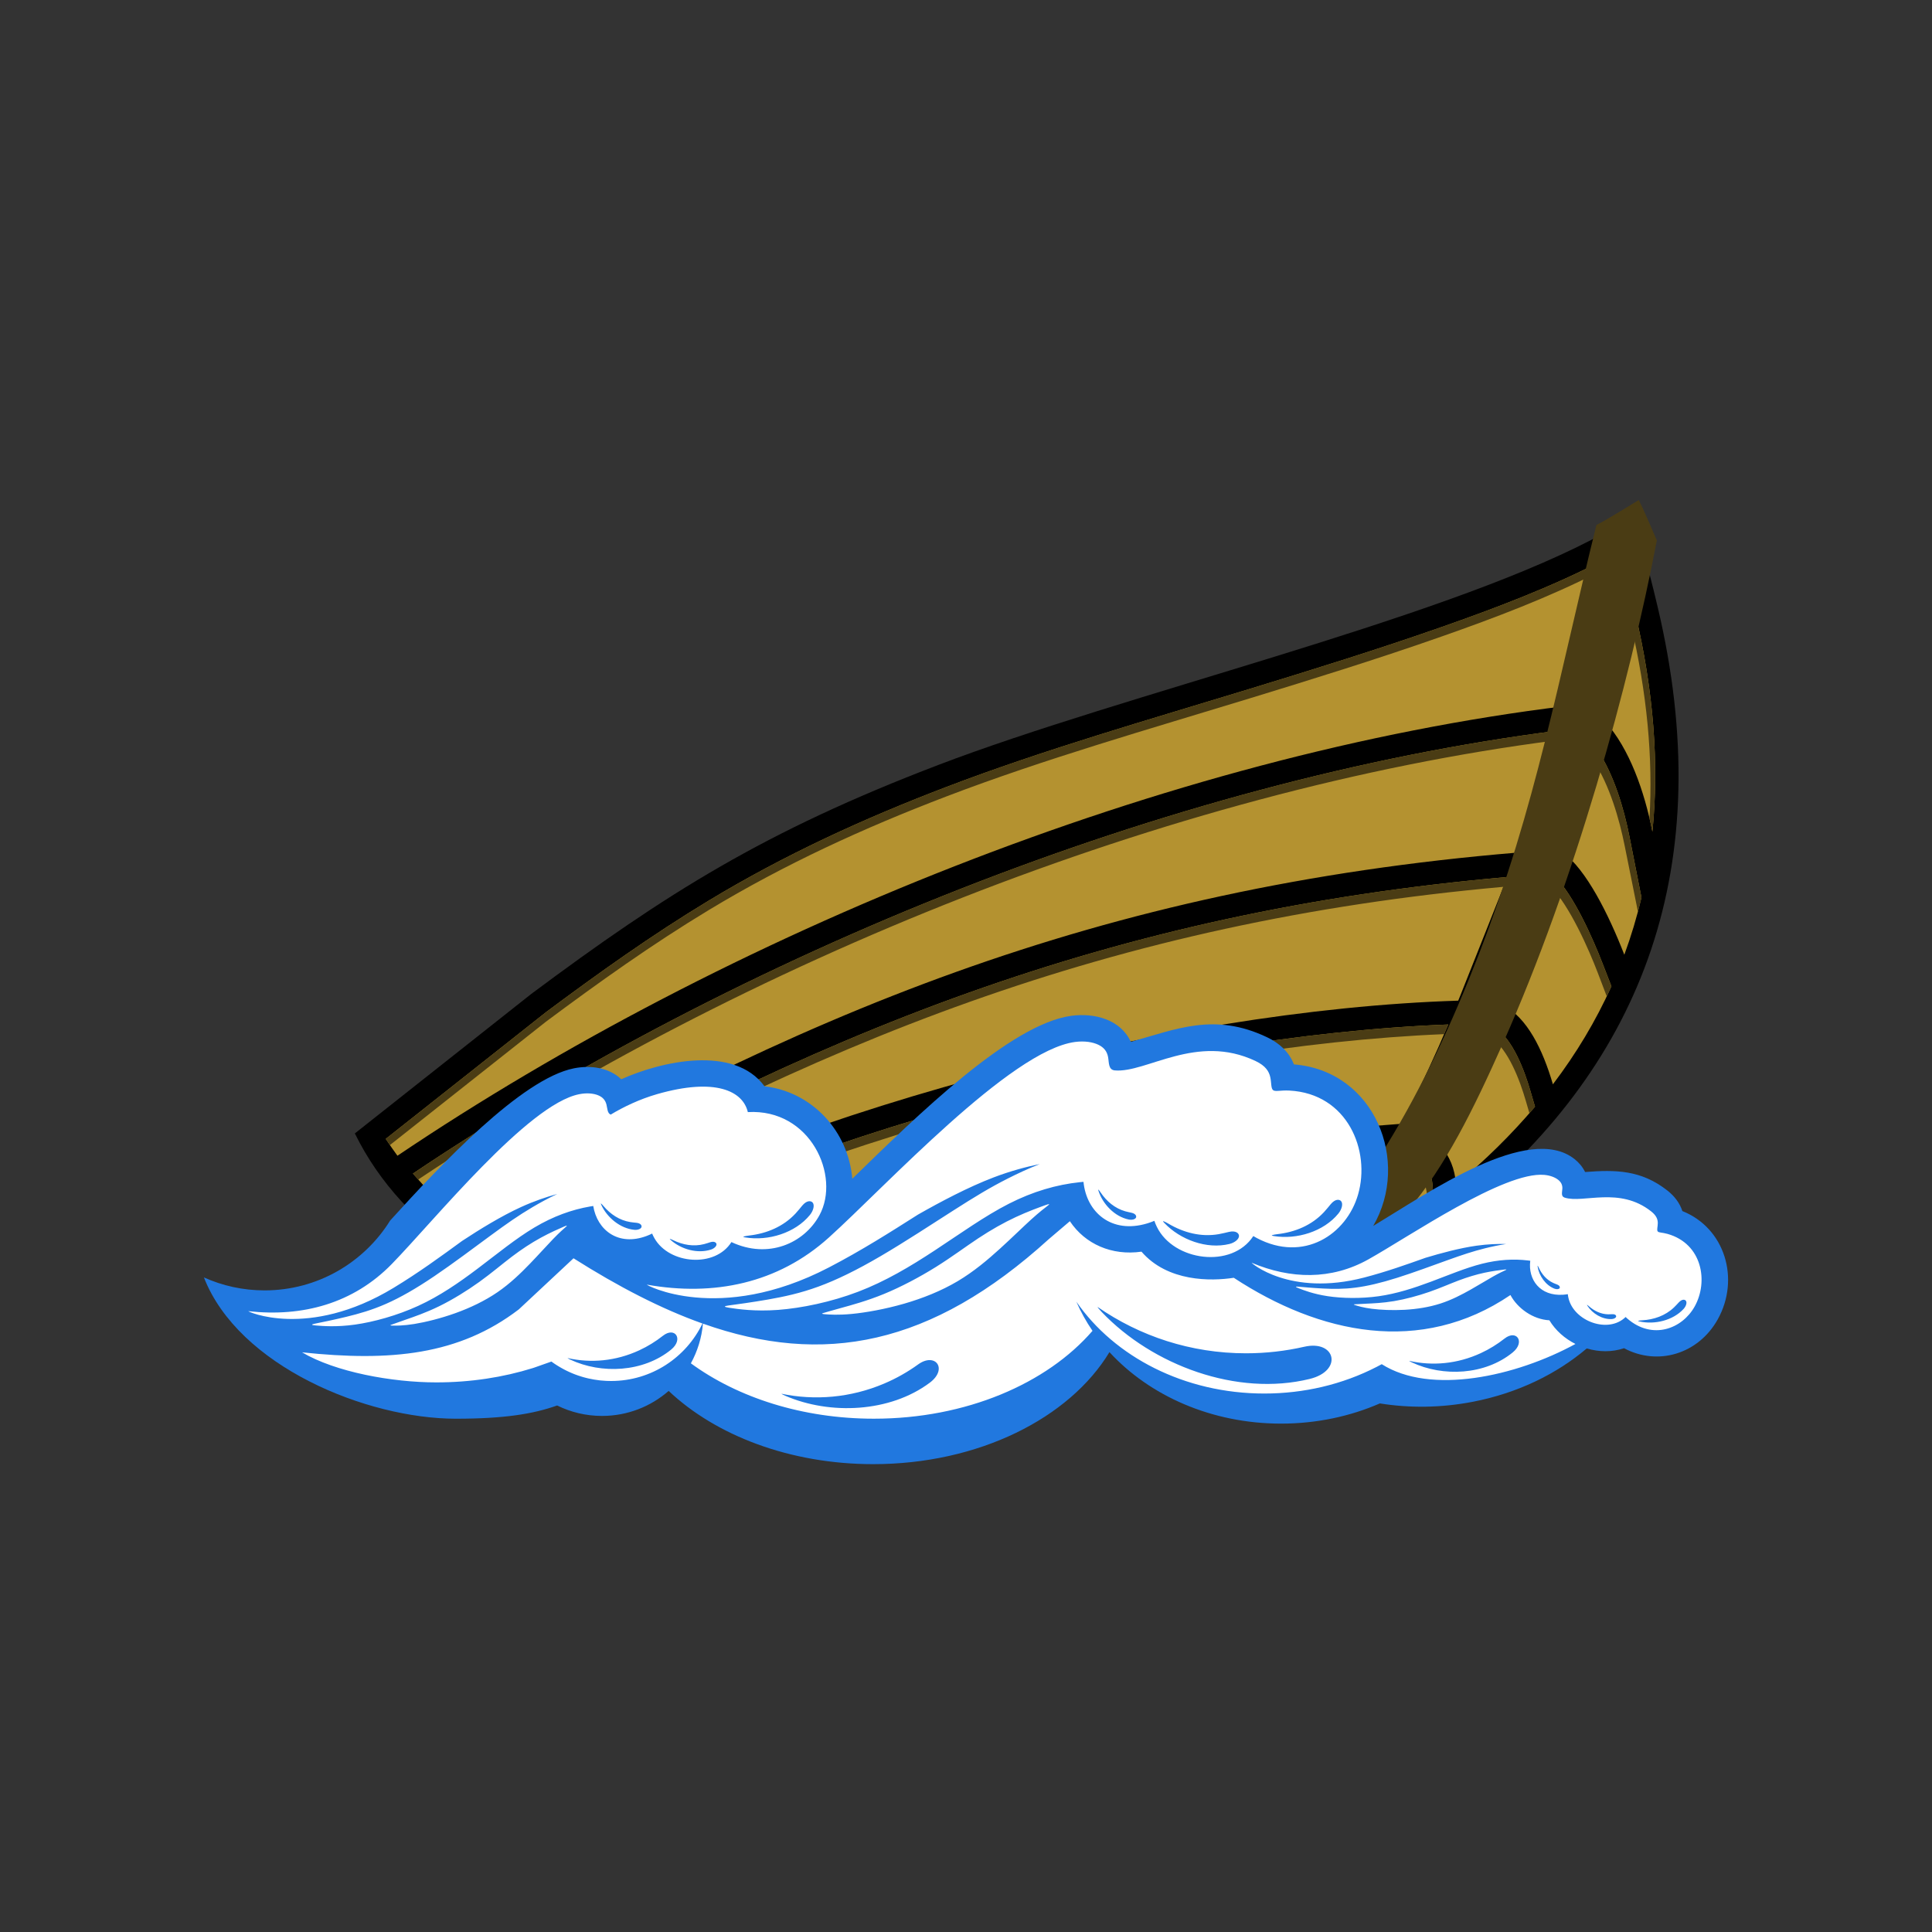 <svg xmlns="http://www.w3.org/2000/svg" version="1.1" xmlns:xlink="http://www.w3.org/1999/xlink" width="2400" height="2400"><rect width="100%" height="100%" fill="#333333" stroke="none"/><svg id="SvgjsSvg1011" data-name="—ÎÓÈ_1" xmlns="http://www.w3.org/2000/svg" viewBox="0 0 2400 2400">
  <defs>
    <style>
      .cls-1 {
        fill: none;
      }

      .cls-2 {
        fill: #fff;
      }

      .cls-2, .cls-3, .cls-4, .cls-5, .cls-6, .cls-7 {
        fill-rule: evenodd;
      }

      .cls-3 {
        fill: #2178df;
      }

      .cls-4 {
        fill: #b49230;
      }

      .cls-6 {
        fill: #4a3c14;
      }

      .cls-7 {
        fill: #949494;
      }
    </style>
  </defs>
  <path class="cls-7" d="M1894.69,713.21c-1.4.91-2.82,1.82-4.29,2.74l4.29-2.74Z"></path>
  <g>
    <path class="cls-5" d="M2024.76,638.3c9.86,18.81,21.88,62.72,34.27,114.94,76.75,323.26-19.63,566.41-235.83,744.08-15.28,12.31-30.91,23.99-46.7,34.93-29.28,20.29-59.08,38.01-110.46,59.97-51.37,21.97-124.32,48.17-195.6,65.5l-2.93.7c2.06-1.96,4.26-4.01,6.68-6.2,28.24-7.91,54.13-16.36,76.39-24.55,178.16-65.47,263.16-325.34,330.47-491.04,62.93-154.94,114.05-333.09,143.47-498.73-.04.24.03.36.23.38h0ZM1908.58,700.32l10.5-4.62-10.5,4.62h0Z"></path>
    <path class="cls-4" d="M1773.22,1450.44c-19.48,33.63-40.88,65.5-64.67,94.05,25.39-16.25,49.58-33.17,72.51-50.81l-1.39-20.11c-.62-8.89-2.57-16.22-6.45-23.13h0ZM2030.06,756.05c-10.62,46.93-22.65,93.9-35.98,140.49,30.03,33.26,48.71,86.49,58.59,136.65,8.43-83.41,1.81-174.27-21.67-273.17-.3-1.28-.62-2.6-.94-3.97h0ZM1983.99,930.92c-13.04,43.27-27.18,86.13-42.36,128.24,28.63,20.95,56.39,75.9,76.16,126.86,8.46-23,15.59-46.69,21.31-71.09l-15-76.1c-6.78-34.4-19.34-77.02-40.11-107.9h0ZM1930.93,1088.25c-7.51,20.02-15.24,39.85-23.21,59.45-12.72,31.31-25.97,65.58-40.24,101.12,29.62,15.69,48.79,54.35,61.59,98.16,28.93-38.12,53.3-78.66,72.7-121.75l-11.13-28.68c-11.26-29.01-35.33-84.43-59.71-108.3h0ZM1856.43,1276.05c-19.97,48.58-42.07,98.69-67.56,146.28,11.88,13.94,18.47,29.22,19.85,49.22,36.36-30.27,69.18-62.5,98.12-96.8l-5.73-19.61c-7.05-24.12-21.53-64.52-44.69-79.08h0Z"></path>
    <path class="cls-5" d="M1774.65,1393.91c24.93-47.76,46.59-97.83,66.17-145.73l72.78-183.15c22.3-60.12,42.71-122.71,60.75-185.94,23.01-80.66,42.13-162.34,56.29-241.19-1.41,1.08-2.87,2.16-4.37,3.24l-49.2,29.39c-196.33,101.83-580.55,191.5-811.9,279.88-215.43,82.3-337.34,159.21-505.17,284.26l-219.19,173.3c121.03,247.06,516.64,303.65,806.35,285.04,9.99-1.11,21.15-2.38,33.7-3.83,48.7-5.65,118.31-14.13,189.59-31.47,14.1-3.43,28.27-7.21,42.32-11.23,121.88-41.64,188.84-112.62,261.88-252.58h0Z"></path>
    <path class="cls-4" d="M1082.65,1660.72c155.53,7.25,309.56-6.02,459.13-60.41,14.31-5.2,27.64-11.6,40.22-19.03-168.54,14.2-335.91,36.27-499.35,79.44h0ZM1989.49,696.9c-62.95,32.54-131.78,58.55-198.57,81.99-79.04,27.74-159.22,52.62-239.31,77.13-125.07,38.28-253.94,74.96-376.06,121.61-103.08,39.38-200.81,84.16-295.35,141.27-70.25,42.44-137.03,90.12-202.15,138.63l-198.83,157.21c4.64,7.11,9.48,14.1,14.49,20.96,408.63-275.19,954.55-498.08,1450.9-558.57l1.72-6.01c16.39-57.47,30.9-115.64,43.16-174.21h0ZM512.97,1457.85l36.07,40.28c4.26,3.98,8.58,7.87,12.96,11.67,425.3-248.78,801.48-407.17,1322.59-450.65l1.69-4.25c18-48.53,34.42-97.7,49.35-147.29-485.71,61.77-1017.99,278.4-1422.66,550.23h0ZM586.03,1529.51c10.7,8.32,21.58,16.25,32.47,23.88,7.36,4.79,13.92,9.08,20.01,12.98,324.98-184.46,810.04-311.88,1172.93-323.31l2.31-5.63,58.81-147.99c-493.07,43.42-863.42,193.52-1286.53,440.07h0ZM667.43,1583.55c15.69,8.25,32.05,14.68,56.85,21.79,17.7,5.07,35.92,9.71,54.18,14.09,225.13-85.17,526.91-172.12,794.74-207.32,68.55-9.01,123.48-12.56,167.32-16.07,2.82-5.2,5.59-10.41,8.31-15.61,18.35-35.18,34.8-71.36,50.26-107.78-357.65,13.89-817.61,136.83-1131.66,310.89h0ZM830.05,1631.33c59.65,13.75,107.24,18.08,167.35,23.49,202.78-62.68,410-89.64,629.06-106.33,7.6-6.76,14.99-13.91,22.22-21.42,28.62-29.68,53.08-64.42,74.48-100.43-48.89,3.91-97.33,7.92-146.17,14.33-103.24,13.57-206.02,33.92-307.25,58.17-148.06,35.46-296.3,79.82-439.69,132.18h0Z"></path>
    <path class="cls-6" d="M1082.65,1660.72c13.65.63,27.28,1.11,40.9,1.42,141.33-34.24,285.39-53.64,430.45-66.65,9.76-4.18,19.07-8.93,27.99-14.2-168.54,14.2-335.91,36.27-499.35,79.44h0ZM1989.49,696.9c-62.95,32.54-131.78,58.55-198.57,81.99-79.04,27.74-159.22,52.62-239.31,77.13-125.07,38.28-253.94,74.96-376.06,121.61-103.08,39.38-200.81,84.16-295.35,141.27-70.25,42.44-137.03,90.12-202.15,138.63l-198.83,157.21c1.69,2.59,3.4,5.16,5.14,7.71l193.69-153.15c65.12-48.5,131.89-96.19,202.15-138.63,94.54-57.11,192.26-101.89,295.35-141.27,122.11-46.65,250.98-83.33,376.06-121.61,80.09-24.51,160.27-49.38,239.31-77.13,65.8-23.1,133.59-48.68,195.77-80.55l2.8-13.21h0ZM512.97,1457.85l6.6,7.37c402.81-269.07,930.26-483.29,1412.34-545.35l3.72-12.26c-485.71,61.77-1017.99,278.4-1422.66,550.23h0ZM586.03,1529.51c2.9,2.26,5.82,4.49,8.74,6.69,418.08-242.72,785.69-390.87,1272.94-434.55l4.85-12.21c-493.07,43.42-863.42,193.52-1286.53,440.07h0ZM667.43,1583.55c3.7,1.95,7.44,3.79,11.32,5.57,312.2-169.95,762.58-289.79,1115.22-304.47l5.13-11.99c-357.65,13.89-817.61,136.83-1131.66,310.89h0ZM830.05,1631.33c5.4,1.25,12.28,2.85,19.89,4.57,137.18-49.23,278.58-91.15,419.8-124.98,101.23-24.25,204.01-44.6,307.25-58.17,46.34-6.09,92.31-10,138.66-13.73,2.55-4.1,5.04-8.23,7.51-12.37-48.89,3.91-97.33,7.92-146.17,14.33-103.24,13.57-206.02,33.92-307.25,58.17-148.06,35.46-296.3,79.82-439.69,132.18h0Z"></path>
    <path class="cls-6" d="M1773.22,1450.44c-1.84,3.18-3.7,6.34-5.57,9.48,3.55,12.57,5.79,26.68,6.96,38.67l6.45-4.92-1.39-20.11c-.62-8.89-2.57-16.22-6.45-23.13h0ZM2030.06,756.05c-1.4,6.19-2.82,12.39-4.28,18.58,20.33,86.66,27.68,167.15,23.28,241.83,1.31,5.6,2.52,11.17,3.61,16.72,8.43-83.41,1.81-174.27-21.67-273.17-.3-1.28-.62-2.6-.94-3.97h0ZM1983.99,930.92l-4.31,14.16c19.82,30.66,31.81,72.01,38.54,105.51l16.47,81.96c1.56-5.84,3.02-11.71,4.41-17.63l-15-76.1c-6.78-34.4-19.34-77.02-40.11-107.9h0ZM1930.93,1088.25l-4.85,12.8c24.03,24.41,47.74,78.61,58.67,107.27l11.21,29.4c1.98-4.14,3.91-8.31,5.8-12.49l-11.13-28.68c-11.26-29.01-35.33-84.43-59.71-108.3h0ZM1856.43,1276.05l-5.09,12.28c22.69,14.98,36.92,54.73,43.89,78.57l4.66,15.95c2.34-2.69,4.66-5.4,6.95-8.11l-5.73-19.61c-7.05-24.12-21.53-64.52-44.69-79.08h0ZM1800.36,1400.28c-3.76,7.4-7.58,14.75-11.49,22.05l.2.24c3.84-7.38,7.6-14.82,11.29-22.29h0Z"></path>
    <path class="cls-6" d="M1836.29,1187.39c-63.49,163.65-149.86,323.94-268.89,417.91-38.12,30.09-72.92,43.37-87.65,50.11,24.31-6.16,48.71-13.28,72.26-20.85,180.4-66.61,239.67-169.6,314.92-338.38,89.34-200.41,156.94-445.53,191.27-624.86-6.13-14.31-16.99-39.7-22.44-50.18-12.53,7.48-40.34,25.06-52.6,30.92-47.33,190.67-74.22,348.09-146.86,535.33h0Z"></path>
    <path class="cls-5" d="M1226.17,1687.51c3.27,1.86,7.81,4,13.44,6.34,11.84-1.3,25.44-2.84,41.25-4.67,48.7-5.65,118.31-14.13,189.59-31.47,66.38-16.15,134.21-39.98,184.7-60.92l2.29-4.84c10.92-23.5,17.85-43.79,15.54-48.42-2.31-4.62-13.87,6.42-37.76,22.86-23.89,16.44-60.1,38.27-97.48,53.29-37.37,15.03-75.9,23.25-115.07,29.93-39.17,6.68-78.99,11.82-109.56,15.67-30.56,3.86-51.89,6.42-70,8.74-18.11,2.31-33,4.36-16.95,13.48h0Z"></path>
    <path class="cls-3" d="M1378.2,1679.67c-49.59,81.93-162.33,139.15-293.46,139.15-103.51,0-195.53-35.66-254.11-90.97-22.14,19.34-51.1,31.07-82.8,31.07-20.02,0-38.94-4.67-55.74-12.99-29.57,10.58-65.78,16.45-125.74,16.45-110.89,0-270.03-65.08-313.04-175.53,22.98,10.35,48.48,16.12,75.33,16.12,65.88,0,123.65-34.7,156.06-86.81,62.73-69.13,162.92-176.05,228.31-189.07,20.27-4.04,43.46-1.11,58.76,13.61,49.99-22.53,140.25-42.79,177.91,8.69,59.66,7.1,104.03,55.95,109.09,114.87,80.56-78.49,196.39-192.35,272.3-202.41,28.55-3.78,60.95,4.57,73.64,32.35,56.29-15.56,103.74-36.94,169.26-5.7,15.48,7.38,27.38,18.29,33.39,33.73,100.77,8.12,144.92,120.68,98.51,200.67,68.83-41.48,193.08-128.32,250.18-82.98,5.62,4.46,10.03,9.9,13.02,16,37.85-2.93,69.71-2.69,102.43,23.17,8.72,6.9,15.16,15.38,18.38,25.33,53.16,21.19,71.74,84.54,44.07,134.34-24.2,43.56-74.84,58.32-116.52,36.03-14.86,5.05-31.17,4.8-46.32.29-37.53,31.83-85.89,55.49-141.36,66.23-39.52,7.65-78.73,7.98-115.62,2.06-36.84,16.05-78.54,25.1-122.69,25.1-86.51,0-163.54-34.72-213.22-88.79h0Z"></path>
    <path class="cls-2" d="M803.66,1595.85c82.93,14.71,162.54-1.38,225.91-58.47,70.12-63.17,225.61-232.37,305.81-243,12.01-1.59,22.14.15,29.09,3.48,6.95,3.33,10.71,8.25,12.01,15.2,1.3,6.94.15,15.92,8.4,16.64,39.13,3.42,101.61-46.56,174.97-11.58,12.45,5.93,16.5,12.88,18.09,19.83,1.59,6.95.73,13.89,3.47,16.21,2.75,2.31,9.12,0,20.26.58,72.55,3.76,101.16,74.88,85.33,129.29-14.42,49.57-67.38,84.68-125.71,53.94-1.49-.78-2.96-1.61-4.39-2.49-26.51,40.93-99.05,31.11-119.79-11.41-1.2-2.45-2.24-4.93-3.12-7.5-2.96,1.23-5.88,2.29-8.74,3.15-44.59,13.51-75.6-13.77-79.31-51.6-1.58.14-3.16.29-4.74.46-28.66,3.04-57.89,11.43-87.99,26.77-30.1,15.34-61.07,37.63-91.9,57.89-30.83,20.26-61.51,38.5-95.23,51.38-33.72,12.88-70.48,20.4-99.42,22.58-28.95,2.17-50.08-1.02-60.64-2.61q-10.56-1.59-.87-2.89c9.69-1.3,29.09-3.91,48.92-7.38,19.83-3.48,40.09-7.82,62.66-16.07,22.58-8.25,47.47-20.41,77.14-37.77,29.67-17.37,64.12-39.95,90.6-56.88,26.49-16.93,45.01-28.22,67.59-39.66,12.24-6.2,25.68-12.45,39.62-17.9-17.23,3.5-36.59,8.68-57.21,16.53-31.59,12.02-66.11,30.32-94.16,46.28-34.52,21.92-70.02,44.51-110.7,65.66-137.25,71.37-229.21,20.76-225.95,21.34h0ZM1957.11,1669.53c-13.23-6.64-24.74-16.72-32.43-29.41-20.49-1.1-39.63-14.98-48.36-31.39-111.39,75.54-237.31,48.36-343.67-21.42-28.24,4.36-82.1,5.18-114.66-32.45-36.89,5.29-70.11-9.47-88.97-37.83l-26.18,22.29c-146.23,132.82-280.38,157.85-429.61,104.95-1.58,17.75-6.84,34.44-15.01,49.3,58.04,42.47,138.48,68.79,227.38,68.79,114.45,0,214.87-43.59,271.54-109.15-7.85-11.48-14.58-23.59-20.07-36.22,47.28,68.31,134.15,114.11,233.5,114.11,24.89,0,49-2.88,71.9-8.26h-.01c23.96-5.64,46.6-14.02,67.43-24.73h.02c2.2-1.13,4.38-2.28,6.54-3.47,60.59,38.49,166.2,15.49,240.64-25.13h0ZM1554.99,1568.69c48.19,20.34,98.61,21.59,144.85-4.24,51.16-28.58,168.65-109.58,218.67-104.95,7.49.7,13.39,3.14,17.13,6.12,3.74,2.97,5.35,6.48,5.18,10.86-.17,4.38-2.11,9.66,2.79,11.24,23.22,7.47,67.94-14.17,107.54,17.13,6.72,5.31,8.21,10.07,8.22,14.5,0,4.43-1.48,8.51-.13,10.3,1.34,1.78,5.52,1.26,12.19,3.14,43.41,12.28,50.92,59.3,33.83,90.05-15.57,28.02-52.48,41.98-83.55,15.32-.79-.68-1.57-1.38-2.31-2.11-21.7,21.12-64.26,5.17-70.96-23.43-.38-1.65-.68-3.29-.86-4.97-1.96.34-3.88.57-5.72.71-28.86,2.03-43.87-18.77-40.91-42.19-.97-.13-1.95-.26-2.93-.38-17.77-2.11-36.62-1.06-56.97,4.07-20.34,5.14-42.17,14.36-63.63,22.38-21.46,8.01-42.55,14.83-64.74,17.98-22.2,3.14-45.49,2.63-63.31-.04-17.83-2.68-30.18-7.52-36.36-9.94q-6.18-2.42-.13-1.87c6.05.55,18.15,1.65,30.63,2.28,12.48.63,25.35.8,40.16-1.08,14.81-1.88,31.56-5.81,51.91-12.23,20.36-6.42,44.33-15.34,62.7-21.94,18.38-6.6,31.15-10.88,46.39-14.69,8.27-2.07,17.27-3.99,26.46-5.37-10.92-.26-23.35.21-36.92,2.12-20.78,2.92-44.21,9.24-63.39,15.03-23.92,8.51-48.53,17.29-76.08,24.49-92.95,24.29-141.64-19.05-139.75-18.24h0ZM308.6,1628.8c67.29,7.48,130.31-9.57,178.17-58.67,52.96-54.32,168.88-198.15,232.65-210.86,9.55-1.9,17.77-1.03,23.51,1.27,5.75,2.31,9.02,6.06,10.43,11.57,1.22,4.77,1.04,10.84,5.29,12.49,15.48-9.38,35.89-19.21,57.78-25.48,71.86-20.6,106.4-4.03,112.56,22.37,77.77-4.48,115.52,79.34,88.96,128.11-19.06,35.01-63.77,54.75-109.36,33.35-20.17,32.23-77.09,27.7-95.6-4.73-1.09-1.91-2.05-3.84-2.89-5.85-2.31,1.15-4.6,2.14-6.85,2.99-35.06,13.16-61.36-7.11-66.31-37.26-1.26.19-2.52.39-3.78.61-22.83,3.93-45.84,12.19-69.19,26.06-23.35,13.87-47.03,33.36-70.71,51.22-23.67,17.86-47.33,34.09-73.71,46.18-26.38,12.09-55.47,20.04-78.58,23.29-23.1,3.25-40.22,1.8-48.78,1.07q-8.56-.73-.84-2.27c7.71-1.55,23.13-4.65,38.85-8.47,15.72-3.82,31.75-8.36,49.43-16.15,17.69-7.79,37.02-18.84,59.91-34.32,22.89-15.48,49.35-35.39,69.71-50.35,20.36-14.97,34.64-24.98,52.15-35.33,9.5-5.61,19.95-11.32,30.85-16.42-13.64,3.71-28.9,8.86-45.03,16.24-24.71,11.29-51.45,27.76-73.12,42.03-26.55,19.38-53.85,39.35-85.38,58.44-106.38,64.4-182.78,28.59-180.13,28.89h0ZM661.82,1699.48h.03s1.25-.4,1.25-.4l.49-.16,21.23-7.49.16-.06h0s.91.66.91.66l.06.05.86.61.13.09.79.55.93.63.27.18.67.44.34.23.6.39.95.61.49.31.46.29.56.35.39.24.09.05.88.53.71.43.26.15.08.05.9.52.87.5.11.06.99.55.99.54.03.02.96.52.11.06.89.47.18.1.82.42.91.46.1.05.34.17.68.33.41.2.61.29.49.23.53.25.96.44.07.03.65.29.38.17.17.08.87.38.81.35.23.1.9.37.15.06.98.4.08.03,1.06.42,1.06.41.08.03.99.36.16.06.92.33.24.09.84.29.32.11.76.26c1.09.36,2.18.72,3.28,1.05l.66.2.45.13.74.22.36.1,1.11.31.91.25.2.05,1.12.29,1.09.28h.04s1.13.28,1.13.28h.05s1.08.26,1.08.26c4.5,1.01,9.09,1.8,13.77,2.32h.08s1.18.13,1.18.13h.01c2.35.24,4.72.41,7.11.52h0c1.89.09,3.8.13,5.72.13,50.02,0,93.21-29.17,113.53-71.42-51.24-18.23-104.27-45.63-160.18-81.02l-68.08,63.6h-.03c-74.23,56.68-159.04,64.9-269.09,53.23,41.14,24.39,111.45,37.34,166.76,37.34,42.71,0,83.29-6.36,119.79-17.75h0ZM503.55,1639.47c10.14-3.51,25.43-8.71,42.04-16.84,16.61-8.13,34.54-19.21,49.8-30.17,15.26-10.96,27.85-21.8,40.18-31.17,12.33-9.37,24.41-17.27,36.12-23.68,11.71-6.42,23.04-11.35,28.71-13.82q5.67-2.47,2.86-.01c-2.81,2.46-8.44,7.37-16.14,15.33-7.7,7.96-17.48,18.97-28.95,30.85-11.47,11.88-24.63,24.63-40.26,35.32-15.63,10.69-33.72,19.33-52.18,25.95-18.45,6.62-37.28,11.22-51.06,13.46-13.79,2.23-22.54,2.1-26.92,2.04q-4.38-.07-1.87-.99c2.5-.92,7.52-2.76,17.67-6.28h0ZM1697.01,1619.49c8.29-.37,20.75-.85,34.84-3.22,14.09-2.37,29.81-6.63,43.52-11.38,13.71-4.76,25.42-10.02,36.61-14.24,11.19-4.22,21.88-7.41,31.96-9.59,10.08-2.17,19.57-3.33,24.31-3.91q4.74-.58,2.12.62c-2.62,1.2-7.87,3.6-15.33,7.8-7.45,4.2-17.12,10.2-28.23,16.48-11.11,6.27-23.66,12.82-37.58,17.29-13.92,4.48-29.22,6.9-44.35,7.74-15.12.84-30.07.11-40.77-1.27-10.7-1.38-17.15-3.4-20.38-4.41q-3.23-1.01-1.17-1.14c2.05-.13,6.17-.39,14.46-.76h0ZM1044.81,1624.81c12.88-3.55,32.27-8.76,53.55-17.51,21.27-8.76,44.43-21.06,64.26-33.43,19.83-12.37,36.33-24.82,52.39-35.46,16.07-10.64,31.7-19.47,46.75-26.48,15.05-7.02,29.52-12.23,36.76-14.83q7.24-2.61,3.54.22c-3.69,2.82-11.07,8.46-21.27,17.73-10.2,9.26-23.23,22.14-38.43,35.96-15.2,13.82-32.56,28.58-52.82,40.59-20.26,12.01-43.42,21.28-66.86,28.01-23.45,6.73-47.18,10.93-64.47,12.59-17.3,1.66-28.15.8-33.58.36q-5.43-.44-2.24-1.38c3.18-.94,9.55-2.83,22.44-6.37h0ZM1718.76,1763.58c-1.64,1.07-3.31,2.14-5.04,3.22l5.04-3.22ZM1368.65,1629.88c62.92,66.01,167.92,105.27,258.34,83.08,41.65-10.22,32.15-48.85-6.74-39.99-23.28,5.31-47.53,8.14-72.43,8.14-68.54,0-132.11-21.31-184.45-57.64.53,1.09,2.11,3.08,5.29,6.41h0ZM1446.49,1519.34c19.67,20.64,52.49,32.91,80.75,25.97,6.69-1.64,12.15-6.13,11.89-10.23-.2-3.16-3.93-6.7-12.43-4.79-3.62.81-7.87,1.99-12.85,2.85-21.89,3.78-43.45-1.83-62.43-13.07-2.44-1.45-3.98-2.17-5.29-2.71-1.31-.54-2.4-.91.36,1.99h0ZM1582.59,1535.49c28.14,4.57,61.71-5.46,80.05-28.05,4.34-5.35,5.99-12.23,3.3-15.34-2.07-2.4-7.17-2.97-12.8,3.69-2.39,2.83-5.07,6.34-8.52,10.03-15.17,16.24-35.74,24.78-57.66,27.27-2.83.32-4.49.67-5.86,1.03-1.37.36-2.46.73,1.49,1.37h0ZM926.12,1537.23c28.14,4.57,61.71-5.46,80.05-28.05,4.34-5.35,5.99-12.23,3.3-15.34-2.07-2.4-7.17-2.97-12.8,3.69-2.39,2.83-5.07,6.34-8.52,10.03-15.17,16.24-35.74,24.78-57.66,27.27-2.83.32-4.49.67-5.86,1.03-1.37.36-2.46.73,1.49,1.37h0ZM833.2,1540.39c12.9,11.54,33.36,17.39,50.13,11.82,3.97-1.32,7.06-4.3,6.7-6.77-.28-1.9-2.7-3.87-7.76-2.3-2.15.67-4.67,1.59-7.64,2.34-13.07,3.35-26.39.99-38.42-4.9-1.55-.76-2.52-1.13-3.34-1.39-.82-.27-1.49-.43.32,1.19h0ZM746.93,1496.7c7.15,15.76,23.52,29.36,41.11,31.03,4.16.39,8.19-1.08,8.86-3.49.52-1.85-.91-4.62-6.17-5.23-2.24-.26-4.91-.43-7.93-.94-13.31-2.21-24.56-9.73-33.19-19.97-1.11-1.32-1.85-2.04-2.49-2.62-.64-.57-1.19-1-.19,1.21h0ZM1364.64,1479.48c5.34,16.46,20.09,31.81,37.38,35.43,4.09.86,8.27-.16,9.2-2.48.72-1.79-.38-4.7-5.55-5.89-2.19-.51-4.83-.98-7.78-1.81-12.98-3.68-23.31-12.42-30.75-23.56-.95-1.44-1.61-2.24-2.19-2.88-.57-.64-1.07-1.13-.32,1.19h0ZM2036.73,1641.56c18.65,4.18,41.52-1.19,54.7-15.58,3.12-3.4,4.49-7.95,2.82-10.13-1.29-1.69-4.68-2.27-8.72,1.96-1.71,1.8-3.65,4.04-6.1,6.37-10.8,10.26-24.91,15.16-39.69,15.95-1.9.1-3.03.27-3.96.46-.94.18-1.68.39.94.97h0ZM1971.86,1621.94c6.25,9.77,18.41,17.23,30.25,16.66,2.8-.13,5.34-1.5,5.55-3.17.17-1.28-1.04-2.98-4.59-2.88-1.51.04-3.3.18-5.35.14-9.04-.19-17.23-4.11-23.94-10.08-.86-.77-1.42-1.18-1.91-1.5-.48-.32-.89-.55,0,.82h0ZM1910.1,1573.41c1.78,11.47,9.91,23.2,20.97,27.44,2.62,1,5.49.78,6.35-.66.67-1.1.25-3.15-3.05-4.49-1.4-.57-3.09-1.16-4.96-2.03-8.2-3.82-14.11-10.7-17.84-18.87-.48-1.05-.83-1.65-1.14-2.14-.31-.49-.59-.86-.34.75h0ZM975.56,1733.89c55.58,24.02,129.94,20.78,179.44-16.24,22.81-17.05,6.97-38.2-14.5-22.69-12.85,9.28-26.94,17.31-42.16,23.77-41.89,17.78-86.27,21.24-127.68,12.61.61.53,2.09,1.34,4.9,2.55h0ZM708.37,1688.94c38.8,18.26,90.7,15.8,125.25-12.34,15.91-12.96,4.86-29.04-10.12-17.25-8.97,7.06-18.8,13.15-29.43,18.07-29.24,13.52-60.21,16.15-89.12,9.59.42.41,1.46,1.02,3.42,1.94h0ZM1753.86,1692.41c38.8,18.26,90.7,15.8,125.25-12.34,15.91-12.96,4.86-29.04-10.12-17.25-8.97,7.06-18.8,13.15-29.43,18.07-29.24,13.51-60.21,16.15-89.12,9.59.42.41,1.46,1.02,3.42,1.94h0Z"></path>
  </g>
  <circle class="cls-1" cx="1200" cy="1215.1" r="1131.67"></circle>
</svg><style>@media (prefers-color-scheme: light) { :root { filter: none; } }
@media (prefers-color-scheme: dark) { :root { filter: none; } }
</style></svg>